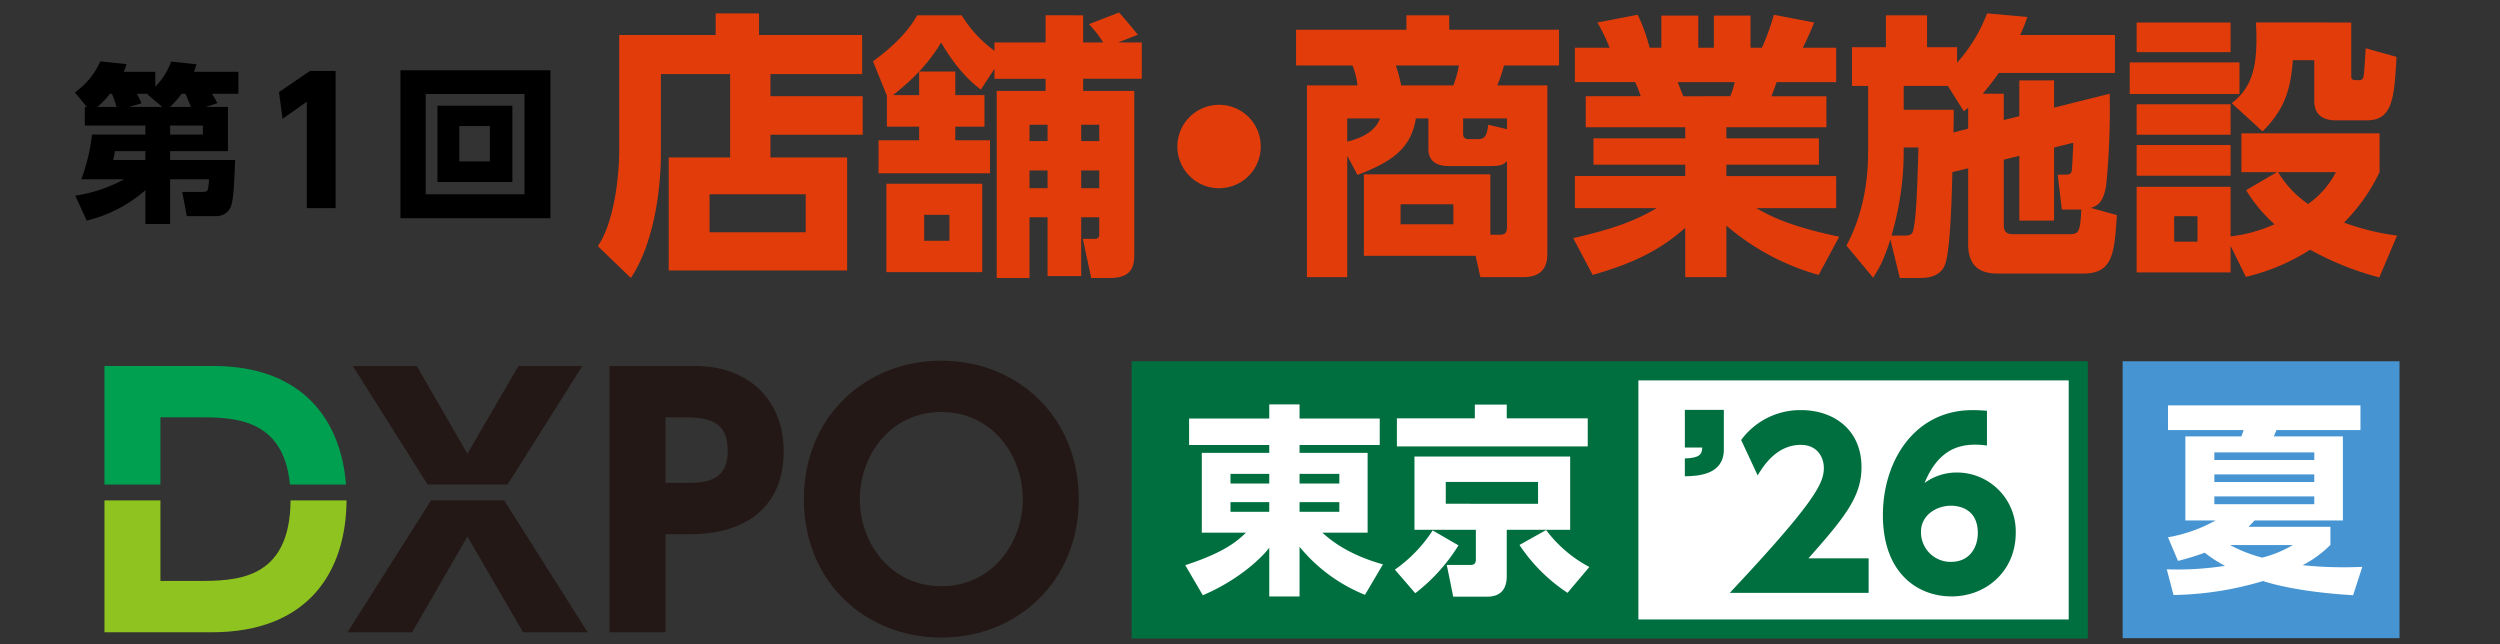 <svg xmlns="http://www.w3.org/2000/svg" width="718" height="185" viewBox="0 0 718 185">
  <rect x="0" y="0" width="718" height="185" fill="#333333" stroke="none"/>
  <g id="logo-tks-2line-retail" transform="translate(-319 -1913.349)">
    <g id="グループ_15666" data-name="グループ 15666" transform="translate(151)">
      <g id="グループ_16228" data-name="グループ 16228" transform="translate(16.231 -0.99)">
        <g id="logo-dxpo" transform="translate(181.769 2017.924)">
          <path id="パス_12109" data-name="パス 12109" d="M739.134,80.711h10.845c9.975,0,24.536.085,26.35,19.307h16.1c-1.414-18.413-12.419-34.049-38.075-34.049h-31.3v34.049h16.075Z" transform="translate(-723.059 -64.445)" fill="#00a051"/>
          <path id="パス_12110" data-name="パス 12110" d="M749.5,115.8H739.134V92.671H723.059V130.54h30.82c27.8,0,38.579-17.479,38.709-37.869H776.51C776.341,115.786,760.666,115.8,749.5,115.8Z" transform="translate(-723.059 -52.539)" fill="#8fc31f"/>
          <path id="パス_12111" data-name="パス 12111" d="M795.307,92.671,771.341,130.54h18.549l15.886-27.49,15.98,27.49H840.3L816.338,92.671Z" transform="translate(-701.531 -52.539)" fill="#231815"/>
          <path id="パス_12112" data-name="パス 12112" d="M838.312,65.969H819.953L805.3,91.175,790.752,65.969H772.394l21.478,34.05h22.962Z" transform="translate(-701.062 -64.445)" fill="#231815"/>
          <path id="パス_12113" data-name="パス 12113" d="M847.915,65.969H823.373v76.476H839.45V114.29h7.038c16.646,0,26.921-8.372,26.921-23.78C873.409,75.669,863.325,65.969,847.915,65.969Zm-3.234,33.577H839.45V80.711h5.231c7.8,0,12.653,1.429,12.653,9.609C857.334,99.546,850.389,99.546,844.681,99.546Z" transform="translate(-678.332 -64.445)" fill="#231815"/>
          <path id="パス_12114" data-name="パス 12114" d="M901.462,64.915c-21.593,0-39.477,15.887-39.477,39.761,0,23.971,17.884,39.761,39.477,39.761,21.687,0,39.475-15.98,39.475-39.761C940.937,80.992,923.244,64.915,901.462,64.915Zm0,64.779c-14.459,0-23.4-12.271-23.4-25.018S887,79.66,901.462,79.66s23.4,12.271,23.4,25.016S915.919,129.694,901.462,129.694Z" transform="translate(-661.115 -64.915)" fill="#231815"/>
        </g>
        <g id="コンポーネント_104_18" data-name="コンポーネント 104 – 18" transform="translate(476.769 2018.093)">
          <g id="グループ_16089" data-name="グループ 16089" transform="translate(-90.764 -693.944)">
            <rect id="長方形_2107" data-name="長方形 2107" width="269.126" height="74.147" transform="translate(93.51 697.097)" fill="#fff"/>
            <g id="グループ_12961" data-name="グループ 12961" transform="translate(247.154 682.456)">
              <path id="パス_16146" data-name="パス 16146" d="M22.976-9.92c10.56-11.9,15.232-17.792,15.232-26.176,0-10.88-8.128-16.384-17.28-16.384A21.05,21.05,0,0,0,3.648-43.9L8.384-33.728C9.984-36.352,13.76-42.5,20.8-42.5c4.672,0,6.592,3.52,6.592,6.656C27.392-31.552,24.96-26.176.384,0H40.256V-9.92ZM74.24-52.288c-1.408-.128-3.008-.192-4.16-.192-16.64,0-25.728,14.592-25.728,30.144,0,16.768,10.048,23.36,19.712,23.36C74.3,1.024,82.5-6.528,82.5-17.152A16.9,16.9,0,0,0,65.536-34.56a15.532,15.532,0,0,0-9.216,3.008C60.416-41.6,66.752-42.56,71.04-42.56a24.935,24.935,0,0,1,3.2.256ZM71.616-17.152c0,3.712-2.048,8.256-7.744,8.256a8.494,8.494,0,0,1-8.576-8.64c0-4.864,4.544-7.488,8.576-7.488C65.792-25.024,71.616-24.448,71.616-17.152Z" transform="translate(15.025 78)" fill="#006f3f"/>
              <path id="パス_16145" data-name="パス 16145" d="M2.5-55.3V-44.48H7.488c-.064,1.92-.7,3.008-4.992,3.136v5.12c3.584-.064,11.2-.32,11.2-7.68V-55.3Z" transform="translate(0 80.746)" fill="#006f3f"/>
            </g>
            <path id="中マド_2" data-name="中マド 2" d="M274.621,79.637l-.006,0v0H0V0H274.621V79.637ZM145.547,5.488v68.66H269.131V5.49H145.547Z" transform="translate(90.764 693.944)" fill="#006f3f"/>
            <path id="パス_16144" data-name="パス 16144" d="M56.376-45.588H33.35v-4.06h-8.7v4.06H1.624v7.6H24.65v2.262H5.278v22.91h12.7C15.718-10.672,12.18-7.25.522-3.48L5.568,5.162c9.454-4,16.24-9.976,19.082-13.63V5.51h8.7V-8.758a46.89,46.89,0,0,0,18.792,13.8L57.3-3.712c-10.44-2.9-15.486-7.366-17.4-9.106H52.9v-22.91H33.35V-37.99H56.376ZM13.514-29.7H24.65v2.784H13.514Zm0,8.12H24.65v2.784H13.514ZM44.776-29.7v2.784H33.35V-29.7Zm0,8.12v2.784H33.35v-2.784ZM111.07-34.684H66.352V-13.63H83.984v8.584c0,1.334-.812,1.508-1.624,1.508H75.632l1.856,9.106h9.744c5.626,0,5.626-4.582,5.626-6.264V-13.63H111.07Zm-9.222,13.572H75.342v-6.264h26.506Zm14.268-24.534H92.858V-49.59H83.694v3.944H61.306v8.062h54.81ZM66.584,4.582A52.012,52.012,0,0,0,79-9.164l-7.424-4.292A40.562,40.562,0,0,1,60.726-2.2ZM96.512-9.28a48.652,48.652,0,0,0,13.8,13.746l6.264-7.424a37.162,37.162,0,0,1-12.412-10.614Z" transform="translate(105.645 755.984)" fill="#fff"/>
          </g>
          <g id="グループ_16675" data-name="グループ 16675" transform="translate(-1521.379 -955)">
            <rect id="長方形_2498" data-name="長方形 2498" width="79.52" height="79.52" transform="translate(1806 955)" fill="#4694d1"/>
            <path id="パス_15639" data-name="パス 15639" d="M60.067,61.454c-16.08-.944-24.236-3.537-25.879-4.07a94.326,94.326,0,0,1-25.7,4.011L6.547,54.02a89.352,89.352,0,0,0,16.726-1,36.344,36.344,0,0,1-5.81-3.776A74.105,74.105,0,0,1,9.774,51.6L6.9,44.816a43.021,43.021,0,0,0,13.672-4.838H11.888V15.845H27.966a16.789,16.789,0,0,0,.646-1.829H6.9V6.935H62.179v7.081H38.061c-.237.648-.353.826-.765,1.829H57.131V39.978H31.78c-.646.707-1.056,1.121-1.759,1.829H53.552V47a32.239,32.239,0,0,1-7.981,5.839c2.64.239,6.279.591,11.679.591,2.346,0,3.93-.059,5.457-.118ZM48.916,20.447h-28.7v2.182h28.7Zm0,6.315h-28.7v2.184h28.7Zm0,6.312h-28.7v2.243h28.7ZM24.739,47.059a42.162,42.162,0,0,0,9.212,3.6,33.944,33.944,0,0,0,8.8-3.6Z" transform="translate(1812.125 960.737)" fill="#fff"/>
          </g>
        </g>
      </g>
      <g id="グループ_16960" data-name="グループ 16960" transform="translate(-17.024 3.12)">
        <path id="パス_16151" data-name="パス 16151" d="M-31.948-29.057l3.381-1.078a22.238,22.238,0,0,0-1.568-2.7h7.6v-6.321H-35.28c.294-.882.441-1.225.735-2.156l-7.3-.784a19.22,19.22,0,0,1-4.557,7.2v-4.263h-9.065a11.556,11.556,0,0,0,.784-2.205l-7.5-.784a21.684,21.684,0,0,1-7.3,8.918l3.43,4.165h-.588v5.341h17.4v2.6H-64.582A51.844,51.844,0,0,1-67.669-8.281h12.348a42.638,42.638,0,0,1-14.063,4.7L-66.1,3.577A39.766,39.766,0,0,0-49.245-5.145v9.7h7.1V-8.281h11.172c-.2,3.283-.245,3.626-1.862,3.626h-5.831L-37.338,2.3h8.428A4.465,4.465,0,0,0-25.137.392c1.127-1.617,1.323-5.292,1.666-14.21H-42.14v-2.548h16.611V-29.057Zm-10.241,0a25.224,25.224,0,0,0,3.332-3.773h1.127c.294.686.539,1.225,1.568,3.773Zm.049,7.938v-2.6h9.408v2.6Zm-20.923-7.938a22.447,22.447,0,0,0,3.626-3.773h.588a33.869,33.869,0,0,1,1.323,3.773Zm9.114,0,3.577-1.029A15.97,15.97,0,0,0-51.7-32.83h3.332l-.245.2,4.214,3.577Zm4.7,12.691v2.548h-9.261a12.244,12.244,0,0,0,.49-2.548ZM-10.878-33.32l1.029,7.644,6.958-4.851V0H5.39V-39.4H-1.96ZM24.01-39.592V2.891H67.081V-39.592Zm35.623,6.811V-3.969H31.262V-32.781ZM34.643-29.4V-7.5H56.154V-29.4Zm15.043,5.831v10.143H40.915V-23.569Z" transform="translate(276.024 1970)"/>
        <g id="グループ_16959" data-name="グループ 16959" transform="translate(-1347.28 836.938)">
          <path id="パス_16055" data-name="パス 16055" d="M49.568,28.672h26.5V39.733h-26.5v6.531H71.6V78.723H20.356V46.264H38V22.305H18.119V44.986c0,11.938-2.473,26.739-8.626,35.892L0,71.725c4.628-6.608,6.142-19.978,6.142-27.134V11.085h27.7v-6.2H46.294v6.2H75.913v11.22H49.568Zm10.14,28.17H32.091v10.9H59.708Z" transform="translate(1704 1072.25)" fill="#e33c0b"/>
          <path id="パス_16056" data-name="パス 16056" d="M18.4,28.71l-3.992-9.865c8.462-6.2,11.253-10.743,12.7-13.211H39.879a35.116,35.116,0,0,0,9.416,10.189V13.432H63.98v-7.8H74.761v7.8h5.747A31.8,31.8,0,0,0,76.44,8.179l8.621-3.34c.8.8,3.669,4.217,5.424,6.367l-5.665,2.226H91.6V23.857H74.761v3.5H89.447V74.149c0,3.181-.4,6.926-6.943,6.926H77.076l-2.4-11.225h3.356c1.036,0,1.355-.477,1.355-1.19V63.642H74.2V80.516H64.545V63.642H59.352V81.075H49.936V27.361H63.98v-3.5H49.295V20.994l-3.91,5.966c-6.23-4.617-10.14-11.379-11.412-13.529C30.617,19.08,26.306,23.7,20.159,28.551h7.5V21.784H38.042v6.767h8.379v9.07H38.042v3.9h9.975V51H16.008V41.526H27.661v-3.9H18.4ZM45.785,79.4H18.245V54.012h27.54ZM36.364,62.929H29.1V70.4h7.266ZM64.545,37.067H59.357v4.694h5.188Zm0,13.128H59.357V55.29h5.188ZM79.39,37.067H74.2v4.694H79.39Zm0,13.128H74.2V55.29H79.39Z" transform="translate(1768.621 1072.053)" fill="#e33c0b"/>
          <path id="パス_16057" data-name="パス 16057" d="M54.3,21.6A11.974,11.974,0,1,1,42.323,9.672,11.942,11.942,0,0,1,54.3,21.6" transform="translate(1840.093 1093.724)" fill="#e33c0b"/>
          <path id="パス_16058" data-name="パス 16058" d="M56.052,74.058v-23.4H92.371V68.01H95c1.837,0,2.155-.877,2.155-2.309V46.842c-1.031,1.113-1.914,1.431-4.946,1.431H80.636c-1.437,0-6.065,0-6.065-4.935V34.591H70.979C69.625,43.1,64.272,47,54.215,50.823l-2.956-5.489v34.85H39.688V25.115H54.215a21.965,21.965,0,0,0-1.442-5.725h-16.2V9.124H68.259V4.984h12.3v4.14h31.532V19.39H96.281a46.735,46.735,0,0,1-1.914,5.725h14.368V73.181c0,1.991,0,7-6.866,7H89.5l-1.36-6.125ZM51.259,41.27c3.274-.8,7.984-2.55,9.421-6.679H51.259Zm30.49-16.155a31.343,31.343,0,0,0,1.6-5.725H65.232a45.144,45.144,0,0,1,1.514,5.725Zm0,34.142H66.581v5.731H81.749ZM97.159,37.69v-3.1H84.546v4.371c0,1.59,1.119,1.59,1.76,1.59h1.832c2.073,0,3.2,0,3.6-4.135Z" transform="translate(1867.965 1072.704)" fill="#e33c0b"/>
          <path id="パス_16059" data-name="パス 16059" d="M121.572,79.678a69.371,69.371,0,0,1-26.5-14.165V80.319H83.257V66.154c-7.189,6.367-14.85,10.183-26.586,13.523L51.083,69.1c11.258-2.55,17.8-4.935,23.953-8.6H51.56V51.271h31.7V48.008H56.912V40.452H83.257V37.266H54.68V28.354h15.8a36.3,36.3,0,0,0-1.6-4.058H51.56V14.426h9.981a54.861,54.861,0,0,0-3.51-7.239L69.6,4.955a51.057,51.057,0,0,1,3.433,9.471h3.356V5.2H87.007v9.229h4.469V5.2h10.534v9.229h3.274a67.065,67.065,0,0,0,3.433-9.471l11.571,2.232c-.877,2.15-1.991,4.776-3.268,7.239h9.58V24.3H109.519c-.477,1.272-1.042,3.027-1.519,4.058h15.8v8.911H95.069v3.186h26.586v7.557H95.069v3.263H126.6V60.5H103.689c4.151,2.391,9.745,5.253,23.789,8.2ZM96.187,28.354A23.706,23.706,0,0,0,97.46,24.3H81.1c.236.636,1.514,3.9,1.6,4.058Z" transform="translate(1933.046 1072.573)" fill="#e33c0b"/>
          <path id="パス_16060" data-name="パス 16060" d="M95.812,50.476c-.164,7.085-.565,21.809-2,26.262-1.354,4.14-5.742,4.14-7.661,4.14H80.72L78.011,69.811c-2,6.29-3.2,8.2-4.957,10.984l-7.661-9.229c5.988-11.143,6.23-22.6,6.23-27.3V25.727H66.989V14.589h9.739V5.437H88.54v9.153h8.626v4.458a45.178,45.178,0,0,0,8.621-14.165l11.571,1.031a51.641,51.641,0,0,1-2.073,5.171h27.222V21.993H109.137a67.51,67.51,0,0,1-4.628,5.966h6.065v7.557l4.469-1.113V24.137h9.981v7.8l15.969-3.976a223.747,223.747,0,0,1-.96,25.856c-.718,5.654-2.873,6.449-4.469,6.926l7.5,2.073c-.718,10.979-1.119,16.791-9.663,16.791H109.379c-2.8,0-9.021,0-9.021-8.357V49.362ZM82.316,68.7c1.837,0,2.155-.872,2.32-1.749.636-3.022,1.036-8.275,1.431-23.553H81.839v1.272A85.061,85.061,0,0,1,78.324,68.7Zm18.042-30.715V31.935a7.613,7.613,0,0,1-1.278,1.036l-4.552-7.244H81.839v6.844H96.207c0,1.673,0,2.786-.082,6.526Zm26.9,23.235-1.2-10.024h2.232c.883,0,1.76-.082,1.837-1.355.082-.559.406-6.443.406-7.8L125.024,43.4V64.4h-9.981V45.787L110.574,46.9V65.6c0,2.7,1.6,2.7,2.873,2.7h15.8c2.879,0,3.274-.477,3.6-7.085Z" transform="translate(1997.21 1072.25)" fill="#e33c0b"/>
          <path id="パス_16061" data-name="パス 16061" d="M111.76,25.892H80.228v-9.07H111.76ZM109.2,13.877H82.219V5.361H109.2Zm0,23.712H82.219V28.837H109.2ZM122.53,48.332H112.314V37.195h39.67V48.332A52.1,52.1,0,0,1,141.768,62.82a69.155,69.155,0,0,0,15.245,3.734l-5.105,12.021a85.912,85.912,0,0,1-19.873-7.963,59.309,59.309,0,0,1-18.442,7.8L109.2,69.5v7.639H82.219V52.555H109.2V66.8a42.555,42.555,0,0,0,12.613-3.5,43.053,43.053,0,0,1-8.149-9.794ZM109.2,49.369H82.219V40.534H109.2Zm-9.5,11.62H92.994V68.31H99.7ZM143.846,5.361V20.639c0,1.278.395,1.278,2.314,1.278,1.119,0,1.2-.8,1.36-1.914.077-1.113.318-4.294.477-7.239l8.862,2.468c-.642,11.532-1.036,18.223-8.467,18.223h-9.015c-3.433,0-6.147-1.437-6.147-5.572v-11.7h-6.147c-.642,8.039-2.073,13.847-8.7,20.449l-8.867-8.116c6.147-4.535,7.107-11.22,7.107-18.459,0-1.278,0-2.15-.159-4.7Zm-21,42.971a29.236,29.236,0,0,0,8.621,9.153,25.59,25.59,0,0,0,7.984-9.153Z" transform="translate(2063.729 1074.393)" fill="#e33c0b"/>
        </g>
      </g>
    </g>
    <rect id="長方形_2393" data-name="長方形 2393" width="718" height="185" transform="translate(319 1913.349)" fill="none"/>
  </g>
</svg>
